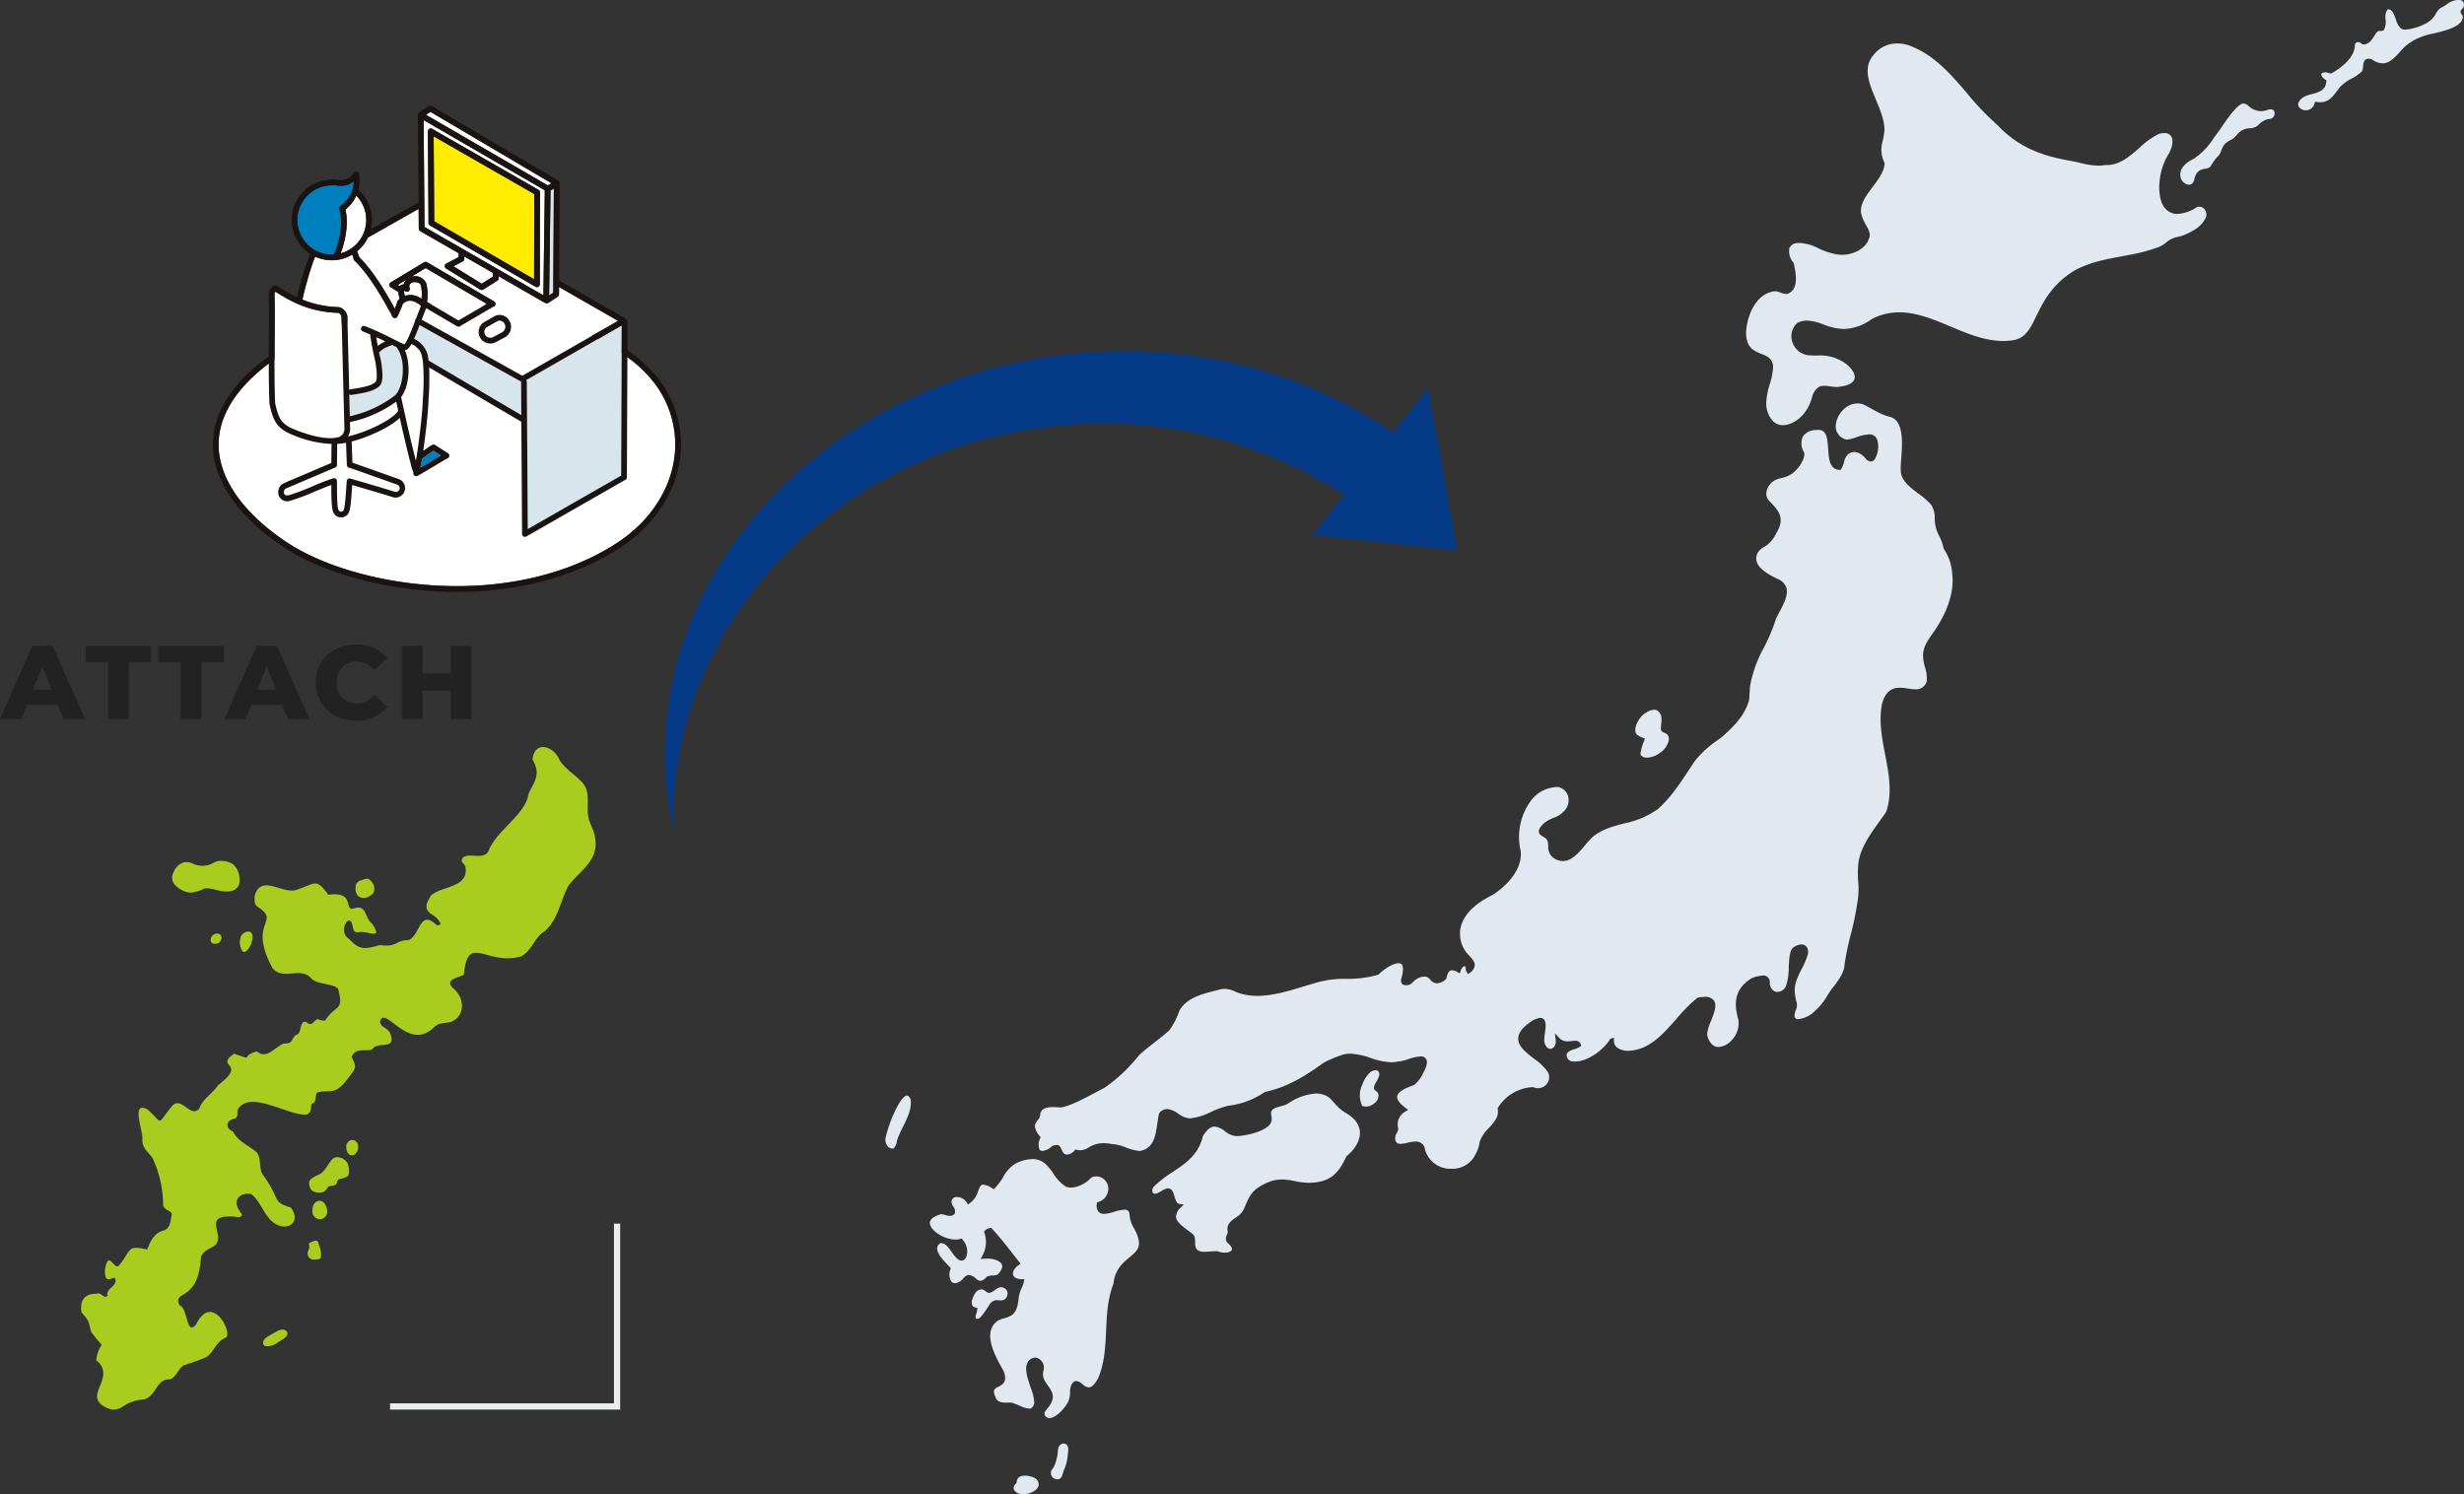 <svg xmlns="http://www.w3.org/2000/svg" xmlns:xlink="http://www.w3.org/1999/xlink" width="542.089" height="328.756" viewBox="0 0 542.089 328.756">
  <rect x="0" y="0" width="542.089" height="328.756" fill="#333333" stroke="none"/>
  <defs>
    <clipPath id="clip-path">
      <rect id="長方形_5785" data-name="長方形 5785" width="113.221" height="145.771" transform="translate(0 0)" fill="none"/>
    </clipPath>
    <clipPath id="clip-path-2">
      <rect id="長方形_5786" data-name="長方形 5786" width="103" height="107" fill="none"/>
    </clipPath>
  </defs>
  <g id="グループ_453" data-name="グループ 453" transform="translate(-511.559 -3819.767)">
    <g id="japan" transform="translate(683.651 3819.767)">
      <path id="パス_2905" data-name="パス 2905" d="M1510.986,24.254a1.726,1.726,0,0,1-1.651-.951c-.19-.535.124-1.17.884-1.789a6.519,6.519,0,0,1,2.1-.82c1.44-.389,3.072-.828,3.145-2.77l.01-.271-.231-.141c-.666-.408-.929-.927-.844-1.229.066-.233.37-.372.814-.372a2.737,2.737,0,0,1,.384.03c.207.058.344.1.44.133a1.145,1.145,0,0,0,.365.079.739.739,0,0,0,.332-.088l.035-.018c1.452-.829,4.843-3.074,4.994-6,.012-.506.249-.778.668-.778a1.31,1.31,0,0,1,.862.369l.116.107.158.014q.079.007.157.007c1.132,0,1.8-1.053,2.331-1.9a6.085,6.085,0,0,1,.656-.92,1.022,1.022,0,0,1,.635-.133,1.213,1.213,0,0,0,.728-.169l.079-.058.048-.084a4.183,4.183,0,0,0,.318-2.245,2.992,2.992,0,0,1,.417-2.174,1.2,1.2,0,0,1,.223-.022c.762,0,1.162.929,1.644,2.241a3.867,3.867,0,0,0,1.156,2,1.754,1.754,0,0,0,.933.211,11.706,11.706,0,0,0,4.971-1.637,4.786,4.786,0,0,0,1.673-1.814,4.99,4.99,0,0,1,1.02-1.282,9.881,9.881,0,0,0,1.38-.8,4.41,4.41,0,0,1,2.4-.984,2.78,2.78,0,0,1,.282.015l.041,0,.041,0c.039,0,.076,0,.113,0a.879.879,0,0,1,.9.639,1.32,1.32,0,0,1-.482,1.443l-.069.049-.047.071a.8.8,0,0,0,.158.935,1.159,1.159,0,0,1,.247.508c-.111,2.169-3.471,2.98-6.436,3.7a15.6,15.6,0,0,0-3.821,1.23,10.44,10.44,0,0,0-3.606,2.863c-1.2,1.28-2.332,2.488-3.779,2.488a4.3,4.3,0,0,1-2.345-.855l-.055-.037-.063-.02a2.088,2.088,0,0,0-.627-.109c-1.067,0-1.166,1.041-1.232,1.729-.043.442-.091.943-.315,1.131l-.026.023a10.128,10.128,0,0,1-2.149,1.473,9.947,9.947,0,0,0-2.5,1.789l-.024.027c-.2.257-.4.516-.59.77-1.106,1.469-1.979,2.63-3.815,2.63a5.171,5.171,0,0,1-.744-.058l-.39-.057-.119.376a1.944,1.944,0,0,1-1.9,1.512" transform="translate(-1175.773 0.005)" fill="#e2e8ef"/>
      <path id="パス_2906" data-name="パス 2906" d="M85.263,1117.331a1.464,1.464,0,0,1-1.173-.578,2.278,2.278,0,0,1-.376-1.9l.007-.033a29.4,29.4,0,0,1,1.8-5.212c1.3-2.9,2.333-3.939,2.873-3.939.329,0,.612.431.8.817.3,2.052-.654,3.98-1.577,5.846-.337.68-.685,1.383-.967,2.082a4.925,4.925,0,0,0-.475,1.327,3.062,3.062,0,0,1-.7,1.573,1.724,1.724,0,0,1-.208.013" transform="translate(-60.95 -864.62)" fill="#e2e8ef"/>
      <path id="パス_2908" data-name="パス 2908" d="M843.032,726.858a1.756,1.756,0,0,1-1.337-.438.843.843,0,0,1-.115-.741l.006-.034a9.806,9.806,0,0,1,.571-2c.069-.189.137-.378.2-.568l.145-.419-.412-.162c-1.157-.455-1.712-.721-1.691-1.8a4.118,4.118,0,0,1,.63-1.9,4.769,4.769,0,0,1,1.873-1.918,3.587,3.587,0,0,1,1.658-.557,1.623,1.623,0,0,1,.474.069,1.979,1.979,0,0,1,1.117,1.869,6.325,6.325,0,0,1-.054,1.232c-.033.3-.067.616-.072.936,0,.06,0,.115.005.169l.007.142.111.207.028.05.04.041c.043.045.087.087.134.128l.022.019.025.016c.048.032.107.068.17.1s.122.061.167.082a1.588,1.588,0,0,1,.859.581,1.89,1.89,0,0,1,0,1.649,4.523,4.523,0,0,1-1.807,2.216,4.931,4.931,0,0,1-2.5,1.014c-.092.007-.177.01-.263.01" transform="translate(-652.717 -560.157)" fill="#e2e8ef"/>
      <path id="パス_2909" data-name="パス 2909" d="M563.767,1088.093a2.324,2.324,0,0,1-.85-.146.87.87,0,0,1-.046-.1l.008-.01-.094-.245a5.4,5.4,0,0,1,.105-4.2l.055-.122a7.136,7.136,0,0,1,1.655-2.632,2.052,2.052,0,0,1,1.267-.537,1.219,1.219,0,0,1,.273.031.767.767,0,0,1,.452.4,1.087,1.087,0,0,1,.047.85,8.108,8.108,0,0,1-.646,1.353,2.772,2.772,0,0,0-.479,1.218v.053l.011.052c.007.031.024.109.051.2l.013.042s.048.088.067.119l.035.058.077.071.045.034c.05.033.1.064.153.1l.08.049a1.008,1.008,0,0,1,.445.742,1.969,1.969,0,0,1-.439,1.482,3.575,3.575,0,0,1-1.621,1.065,2.8,2.8,0,0,1-.663.077Z" transform="translate(-435.333 -844.625)" fill="#e2e8ef"/>
      <path id="パス_2910" data-name="パス 2910" d="M154.822,1226.815a1.225,1.225,0,0,1-1-.579c-.315-.665.178-.98.4-1.368l.035-.062c2.186-2.409,1.134-3.871.205-5.162-.712-.99-1.385-1.926-.925-3.412l.008-.024,0-.025a2.194,2.194,0,0,0-.249-1.594,2.3,2.3,0,0,0-1.47-1.088,2.008,2.008,0,0,0-1.82,1.079c-.743,1.335-.031,3.44.657,5.476a11.729,11.729,0,0,1,.825,3.354c-.25,1.165-.725,1.323-1.157,1.323a6.317,6.317,0,0,1-2.131-.667c-.368-.159-.735-.319-1.113-.454a3.022,3.022,0,0,0-.856-.218c-.3-.014-.61.022-.913.022-1.4,0-2.065-.329-2.359-1.172l-.014-.035c-.714-1.615-.211-1.87.623-2.29.894-.451,2.119-1.069,1.146-3.463l-.011-.028-.112-.2c-1.667-2.941-4.768-8.412-1.077-10.874a6.721,6.721,0,0,1,1.328-.5,6.886,6.886,0,0,0,1.585-.621c1.216-.819,1.408-2.209,1.593-3.554a6.452,6.452,0,0,1,.561-2.227l.017-.03.012-.032c.089-.233.161-.388.223-.522a4.029,4.029,0,0,0,.349-1.065l.117-.564-.635.008c-.969,0-1.653-.341-1.831-.911-.212-.68.27-1.547,1.228-2.208l.408-.282-.31-.387c-.406-.508-.85-1.074-1.316-1.668-1.523-1.942-3.249-4.142-4.69-5.659l-.157-.165-.227.024a2,2,0,0,0-1.187.6l-.168.193.074.245a6.2,6.2,0,0,1-.41,5.026l-.416.755.859-.071c.183-.015.37-.023.557-.023,1.594,0,2.937.535,3.266,1.3.3.706-.3,1.553-.852,2.139a1.744,1.744,0,0,1-1.133.283,3.179,3.179,0,0,0-1.307.252l-.077.038-.058.063a2.076,2.076,0,0,1-1.3.838,1.805,1.805,0,0,1-1.011-.547,2.542,2.542,0,0,0-1.587-.753c-.034,0-.07,0-.1,0l-.116.007-.1.061a1.09,1.09,0,0,1-.109.061,2.646,2.646,0,0,0-.589.442l-.028.024-.024.028a2.816,2.816,0,0,1-1.909,1.188,1.054,1.054,0,0,1-.871-.466,2.975,2.975,0,0,1-.143-2.577l.086-.259-.186-.2c-.126-.135-.268-.283-.421-.442-.954-.994-2.55-2.657-2.4-3.857a1.434,1.434,0,0,1,.707-1.009,1.4,1.4,0,0,1,.184-.012c.934,0,1.656,1.021,2.353,2.009.583.826,1.134,1.606,1.86,1.8a.879.879,0,0,0,.248.034c.442,0,.969-.3,1.137-1.122a3.672,3.672,0,0,0-.912-3.478l-.195-.258-.31.094a3.547,3.547,0,0,1-1.03.141c-2.384,0-5.385-1.839-5.633-3.452-.167-1.083,1.109-1.724,2.208-2.07l.035-.012a.7.7,0,0,1,.267-.045,3.5,3.5,0,0,1,.855.169,3.93,3.93,0,0,0,1.028.192,1.263,1.263,0,0,0,1.01-.446l.077-.091.023-.118a1.729,1.729,0,0,0-.348-1.365,2.457,2.457,0,0,1-.411-.972,1.118,1.118,0,0,1,1.218-1.163,2.6,2.6,0,0,1,2.141,1.218l.238.429.414-.263a4.984,4.984,0,0,0,1.844-2.689c.383-1.006.591-1.416,1.114-1.416a4.484,4.484,0,0,1,2.009.827l.3.188.259-.245a12.517,12.517,0,0,0,1.786-2.36,7.788,7.788,0,0,1,2.861-3.1,8.685,8.685,0,0,1,3.6-.928,4.105,4.105,0,0,1,2.935,1.12,10.86,10.86,0,0,1,1.677,2.042,9.764,9.764,0,0,0,2.3,2.58,2.3,2.3,0,0,0,1.481.521c.149,0,.32-.008.529-.021h.022l.022,0a6.756,6.756,0,0,0,3.794-1.963l.308-.263a2.958,2.958,0,0,1,1.069-.212,2.668,2.668,0,0,1,2.534,2.243,3.025,3.025,0,0,1-2.195,3.4l-.262.1-.029.28a2.2,2.2,0,0,0,.383,1.764,1.561,1.561,0,0,0,1.216.466,8.527,8.527,0,0,0,2.189-.451,8.913,8.913,0,0,1,2.239-.464,1.059,1.059,0,0,1,1.152.7,6.554,6.554,0,0,0,1.012,3.38c2.08,3.844.857,4.857-.994,6.391-1.431,1.186-3.21,2.66-3.544,5.841-1.288,3.277-1.45,6.833-1.607,10.271-.165,3.607-.335,7.337-1.83,10.655-.72,1.235-1.394,1.861-2,1.861a2.527,2.527,0,0,1-1.391-.726,2.307,2.307,0,0,0-1.327-.678c-.714,0-1.043.725-1.15.963a4.637,4.637,0,0,0-.237,1.505,5.268,5.268,0,0,1-.375,2c-.57,1.256-2.63,3.672-4.139,3.672" transform="translate(-96.021 -914.795)" fill="#e2e8ef"/>
      <path id="パス_2911" data-name="パス 2911" d="M172.032,1306.061a.413.413,0,0,1-.332-.133c-.155-.211-.064-.55.092-1.044a3.643,3.643,0,0,0,.193-.831l.028-.416-.411-.07a.908.908,0,0,1-.675-.41,1.837,1.837,0,0,1,.009-1.461c.4-1.178.894-1.827,1.567-2.045a1.459,1.459,0,0,1,.432-.067,1,1,0,0,1,.639.2c.426.353.682.566,1.022.566a1.053,1.053,0,0,0,.424-.1,3.427,3.427,0,0,0,.562-.311c.127-.088.23-.164.328-.236a3.287,3.287,0,0,1,.8-.482,1.139,1.139,0,0,1,.5-.113,1.552,1.552,0,0,1,1.335.81,1.534,1.534,0,0,1-.61,1.916,1.63,1.63,0,0,1-.789.174h0c-.162,0-.326-.013-.5-.025s-.344-.025-.528-.029h-.039l-.038.006a2.275,2.275,0,0,0-1.154.675l-.02.024-.2.312a22.046,22.046,0,0,1-1.833,2.593,1.4,1.4,0,0,1-.649.482.606.606,0,0,1-.159.021" transform="translate(-129.085 -1015.882)" fill="#e2e8ef"/>
      <path id="パス_2912" data-name="パス 2912" d="M368.889,1138.65c-.08,0-.16,0-.239-.009s-.165-.014-.246-.024-.167-.025-.25-.041-.17-.036-.254-.057-.167-.046-.25-.073c-.044-.014-.191-.067-.191-.067l-.028-.011a.464.464,0,0,0-.186-.044c-.08,0-.163,0-.248,0-.411,0-.85.033-1.275.065s-.854.064-1.253.064a2.264,2.264,0,0,1-1.654-.455,1.936,1.936,0,0,1-.418-1.428c-.013-1.562-.15-1.764-1.095-2.455l-.212-.156c-1.384-1-2.809-2.022-2.906-3.159a2.79,2.79,0,0,1,1.045-2.076l.64-.651-.9-.131c-.623-.09-.848-.714-1.12-1.655-.241-.833-.514-1.777-1.469-1.777l-.091,0-.027,0a4.005,4.005,0,0,0-1.236.548,6.725,6.725,0,0,1-1.234.6,1.223,1.223,0,0,1-.245.027.5.5,0,0,1-.488-.26,1.285,1.285,0,0,1,.139-1.2,24.381,24.381,0,0,1,4.275-3.341c2.8-1.867,5.695-3.8,6.622-7.89.879-1.407,1.723-2.091,2.579-2.091a4.53,4.53,0,0,1,2.285,1.037,4.635,4.635,0,0,0,2.418,1.069c1.725,0,5.717-.8,7.247-2.332l.026-.025.021-.029a2.031,2.031,0,0,0,.547-1.662l-.006-.195-.012-.048c-.388-1.555.362-1.831,1.957-2.262a8.81,8.81,0,0,0,1.475-.492l.03-.014.027-.018a12.538,12.538,0,0,1,6.262-2.3,4.862,4.862,0,0,1,2.943.918c.4.366.771.78,1.133,1.18a10.3,10.3,0,0,0,2.224,2.02c2.044,1.087,3.2,2.518,3.376,4.151.19,1.8-.863,3.81-2.888,5.51l-.077.065-.043.091c-1.109,2.335-2.447,4.674-5.508,5.388a11.288,11.288,0,0,1-2.65.323,16.292,16.292,0,0,1-3.187-.384,14.457,14.457,0,0,0-2.783-.348,8.145,8.145,0,0,0-3.73.931c-2.833,1.361-3.379,2.622-4.369,4.91-.083.191-.169.39-.26.6a4.43,4.43,0,0,1-1.837,1.962c-.982.692-2.094,1.476-1.729,3.045a1.644,1.644,0,0,1-.179.711,1.63,1.63,0,0,0-.034,1.6.667.667,0,0,0,.171.184c.048.04.089.075.129.112.083.074.165.152.244.233s.136.144.2.22.1.131.152.2a1.9,1.9,0,0,1,.11.182,1.338,1.338,0,0,1,.073.161.931.931,0,0,1,.04.137.663.663,0,0,1,.014.113.513.513,0,0,1-.005.1l-.021.083-.036.078-.056.079-.077.079a.926.926,0,0,1-.1.077,1.353,1.353,0,0,1-.127.075c-.047.024-.1.046-.149.067s-.11.039-.167.056-.127.034-.191.047-.137.026-.206.035-.146.016-.219.02-.144.006-.217.006Z" transform="translate(-271.546 -863.029)" fill="#e2e8ef"/>
      <path id="パス_2913" data-name="パス 2913" d="M217.723,1489.789a3.178,3.178,0,0,0-.825-.305,3.909,3.909,0,0,0-2.275-.085,1.33,1.33,0,0,0-.887,1.267c-.009.224-.4.563-.512.753-.468.767.1,1.406.816,1.707a2.925,2.925,0,0,0,1.065.21,4.485,4.485,0,0,0,2.228-.554,2.315,2.315,0,0,0,1.222-1.337,1.576,1.576,0,0,0-.614-1.49,1.3,1.3,0,0,0-.218-.166" transform="translate(-162.141 -1164.58)" fill="#e2e8ef"/>
      <path id="パス_2914" data-name="パス 2914" d="M252.164,1464.731a1.4,1.4,0,0,1-.946-2.471,9.338,9.338,0,0,0,1.016-3.551,5.352,5.352,0,0,1,.142-.989,1.652,1.652,0,0,1,.561-.705,1.026,1.026,0,0,1,1.5.47,3.23,3.23,0,0,1,.036,1.453,14.067,14.067,0,0,1-.451,2.6c-.163.608-.512,1.156-.649,1.772-.141.633-.415,1.442-1.209,1.416" transform="translate(-191.605 -1139.235)" fill="#e2e8ef"/>
      <path id="パス_2915" data-name="パス 2915" d="M548.128,1065.809h0Zm0,0-.065.008.065-.008" transform="translate(-424.114 -833.447)" fill="#e2e8ef"/>
      <path id="パス_2916" data-name="パス 2916" d="M960.338,127.87a3.153,3.153,0,0,1-2.331-.96,5.872,5.872,0,0,1-1.4-4.158,17.816,17.816,0,0,1,.806-4.018,14.558,14.558,0,0,0,.65-3.089c.311-2.317-1.221-2.933-2.574-3.478-1.681-.676-3.419-1.376-3.314-5.007.339-4,2.5-8.458,6.43-8.754a3.251,3.251,0,0,1,1.044.266,3.911,3.911,0,0,0,1.368.319,2.237,2.237,0,0,0,.231-.012l.065-.007.061-.025c2.513-1.027,1.711-4.708,1.326-6.477l-.067-.307-.055-.078a3.7,3.7,0,0,1-.862-3.222,2.006,2.006,0,0,1,1.685-1.058c.163-.015.358-.025.55-.025a10.083,10.083,0,0,1,4.085,1.155,16.472,16.472,0,0,0,3.878,1.317,6.572,6.572,0,0,0,1.357.137c2.315,0,5.159-1.221,5.9-3.486.515-1.011.015-1.917-.564-2.964a10.062,10.062,0,0,1-1.137-2.7c-.293-2.015,1.164-3.948,2.572-5.818,1.241-1.648,2.524-3.352,2.595-5.139l0-.107-.043-.1a6.429,6.429,0,0,1-.366-4.751,19.327,19.327,0,0,0,.388-2.34l0-.023v-.023c-.012-2.22-.974-4.519-1.905-6.741-1.5-3.594-2.926-6.988-.455-9.839a6.522,6.522,0,0,1,5.248-2.471,7.736,7.736,0,0,1,3.406.795c4.954,2.07,8.47,6.179,11.87,10.153a58.844,58.844,0,0,0,6.591,6.909c4.859,5.157,10.1,6.936,16.464,8.02.6.11,1.21.252,1.8.39a17.655,17.655,0,0,0,4.016.616,8.335,8.335,0,0,0,1.525-.135q.151.007.3.007c2.917,0,5.131-1.941,7.273-3.819a16.993,16.993,0,0,1,4.207-3.023,4.746,4.746,0,0,1,1.239-.19,1.6,1.6,0,0,1,1.537.774c.5.916.2,2.588-.7,3.976-2.3,3.8-2.437,8.823-1.133,11.131a3.519,3.519,0,0,0,3.2,1.9h0a8.5,8.5,0,0,0,4.3-1.526,1.73,1.73,0,0,1,.44-.059,1.555,1.555,0,0,1,1.309.727,1.819,1.819,0,0,1,.145,1.722,6.486,6.486,0,0,1-2.865,2.853,19.514,19.514,0,0,1-1.961.956,6.73,6.73,0,0,1-1.206.354c-.294.067-.6.136-.909.235a6.182,6.182,0,0,0-1.852,1.088,5.7,5.7,0,0,1-1.495.917,40.75,40.75,0,0,1-4.01,1.222c-1.369.327-2.8.591-4.18.845-3.551.655-7.224,1.332-10.469,3.165-4.944,3.064-6.814,6.892-8.316,9.968-1.464,3-2.522,5.164-5.715,5.4a14.477,14.477,0,0,1-1.612.09h0c-3.974,0-7.827-1.619-11.553-3.185-3.652-1.534-7.428-3.12-11.25-3.12a12.975,12.975,0,0,0-6.06,1.476l-.025.013-.023.016a10.813,10.813,0,0,1-6.091,2.16,13.2,13.2,0,0,1-4.524-1,10.927,10.927,0,0,0-3.58-.842,4.767,4.767,0,0,0-2.072.464l-.068.032-.054.051a3.949,3.949,0,0,0-1.059,4.163,4.231,4.231,0,0,0,3.494,2.906c.69.065,1.372.071,2.032.077a9.159,9.159,0,0,1,4.436.762l.02.011.021.009c2.231.938,3.9,2.807,3.71,4.168-.131.961-1.245,1.623-3.137,1.863l-.038,0-.037.011a2.53,2.53,0,0,1-.735.094,9.42,9.42,0,0,1-1.3-.129,9.841,9.841,0,0,0-1.389-.135,2.887,2.887,0,0,0-1.249.246,4.1,4.1,0,0,0-1.419,1.978c-1,4.149-3.8,6.037-5.887,6.391a4.3,4.3,0,0,1-.537.034" transform="translate(-740.118 -34.323)" fill="#e2e8ef"/>
      <path id="パス_2917" data-name="パス 2917" d="M326.233,575.549a5.763,5.763,0,0,1-5.988-4.715l-.012-.075-.035-.067a2.045,2.045,0,0,0-1.964-1.126,8.2,8.2,0,0,0-1.76.272,7.3,7.3,0,0,1-1.508.243c-.565,0-.981-.174-1.176-1.017a2.266,2.266,0,0,1,.344-1.351,3.045,3.045,0,0,0,.332-.833l.021-.106-.028-.1a3.233,3.233,0,0,1,1.6-3.72l.584-.355-.547-.411c-1.331-1-1.978-1.893-1.872-2.586.167-1.093,2.161-1.918,3.645-2.443l.062-.022.054-.038a7,7,0,0,0,1.962-2.612c.108-.2.215-.406.325-.6l.018-.036c.531-1.175.624-1.961.293-2.474a1.334,1.334,0,0,0-1.21-.541,10.455,10.455,0,0,0-2.684.6,9.711,9.711,0,0,1-2.275.534l-.094,0-.055.012a6.145,6.145,0,0,1-1.346.142,15.863,15.863,0,0,1-4.574-.957,15.533,15.533,0,0,0-4.452-.936,6.053,6.053,0,0,0-1.014.083l-.148.019-.024.005a19.608,19.608,0,0,0-3,1.1,12.768,12.768,0,0,0-1.682.819l0-.005c-4.088,2.907-7.63,5.224-12.838,6.4l-.087.02-.073.05a17.813,17.813,0,0,1-7.846,2.957,18.452,18.452,0,0,0-3.993,1.415A13.289,13.289,0,0,1,269,564.423l-.042.006a1.989,1.989,0,0,1-.4.04,5.132,5.132,0,0,1-2.506-1.044,4.891,4.891,0,0,0-2.439-1.013,2.189,2.189,0,0,0-1.687.868l-.074.087-.025.111c-.15.661-.255,1.384-.357,2.083-.413,2.831-.8,5.506-3.857,6.09a11.7,11.7,0,0,1-3.157-.813,9.009,9.009,0,0,0-2.868-.708l-.127,0a9.266,9.266,0,0,0-1.827-.2,6.153,6.153,0,0,0-3.281.943,3.594,3.594,0,0,1-1.828.614,3.416,3.416,0,0,1-.813-.106l-.279-.068-.184.221a2.376,2.376,0,0,1-1.655.9,1.024,1.024,0,0,1-.91-.536c-.149-.276-.263-.516-.354-.709-.233-.491-.418-.879-.972-.879a3.44,3.44,0,0,0-.783.145l-.2.05-.085.075a3.572,3.572,0,0,1-2.086,1.056.741.741,0,0,1-.659-.311,2.935,2.935,0,0,1,.14-2.44l.1-.253-.173-.207c-.262-.313-1.536-1.926-.9-2.92l.019-.029.014-.032a2.779,2.779,0,0,1,.371-.55,2.085,2.085,0,0,0,.6-1.5c.332-1.009,1.109-1.4,2.734-1.4.333,0,.674.015,1,.03.31.014.612.027.9.028h.046l.045-.009c2.031-.4,4.932-1.944,7.492-3.3.67-.356,1.3-.693,1.868-.98l.034-.019a35.148,35.148,0,0,0,7.564-7.126c1.081-1.015,2.28-1.949,3.441-2.853,1.1-.855,2.232-1.738,3.28-2.7l.036-.033.028-.04a16.779,16.779,0,0,0,2.024-3.907l.195-.471c1.634-2.681,4.829-3.489,7.92-4.27.377-.1.75-.19,1.114-.286a4.335,4.335,0,0,1,.838-.083,5.792,5.792,0,0,1,2.3.591,9.322,9.322,0,0,0,1.684.569,13.166,13.166,0,0,0,3.216.375c3.4,0,6.9-1.067,10.284-2.1.759-.231,1.507-.459,2.237-.669a22.278,22.278,0,0,1,7.07-.97,23.655,23.655,0,0,0,6.952-.9l.1-.033.075-.074c1.444-1.408,3.268-2.429,4.338-2.429a.846.846,0,0,1,.729.3c.207.274.469,1.032-.1,3.02a1.352,1.352,0,0,0,.1,1.14.889.889,0,0,0,.711.363,3.052,3.052,0,0,0,.313.018,1.78,1.78,0,0,0,1.315-.585l.1-.089.013-.013a3.7,3.7,0,0,1,2.427-1.229,1.7,1.7,0,0,1,.9.251,2.248,2.248,0,0,1,.482.442,1.906,1.906,0,0,0,1.358.8h.078a2.882,2.882,0,0,0,1.988-.926l.126-.108.029-.163c.3-1.668.975-1.668,1.2-1.668a2.61,2.61,0,0,1,1.216.41l.493.28.175-.54c.183-.565.614-1.067.826-1.067.067,0,.168.094.263.245a.942.942,0,0,1,.051.327,1.4,1.4,0,0,0,.237.814l.281.369.368-.283a2.333,2.333,0,0,0,1.08-1.554c.076-.777-.483-1.412-1.131-2.148a6.678,6.678,0,0,1-2.1-4.751v-.7c.313-3.093,2.711-5.773,7.142-7.976l.021-.01.02-.013c3.329-2.108,6.916-6.033,6.071-10.155l-.022,0a13.442,13.442,0,0,1,2.342-10.537,7.474,7.474,0,0,1,5.95-3.042h.009a2.9,2.9,0,0,1,2.187,1.836,3.44,3.44,0,0,1-.643,3.27,5.522,5.522,0,0,1-2.473,1.665,8.894,8.894,0,0,0-2.122,1.182l-.017.014-.016.016c-.854.853-1.176,1.407-1.111,1.913s.5.773.919,1.019a2.375,2.375,0,0,1,.975.846,6.953,6.953,0,0,1,.175,1.252,2.912,2.912,0,0,0,1.192,2.612,3.564,3.564,0,0,0,2.012.671c1.982,0,3.562-1.883,4.955-3.544a18.045,18.045,0,0,1,1.522-1.68c2.082-1.763,4.468-2.389,6.995-3.051a19.468,19.468,0,0,0,7.42-3.148c2.8-2.458,4.956-5.742,7.039-8.918.371-.565.736-1.123,1.1-1.665a23.212,23.212,0,0,1,5.1-4.641c.353-.261.672-.5.94-.7l.026-.022c2.517-2.263,4.859-4.573,5.867-7.941a6.168,6.168,0,0,0,.078-.972c.041-.706.1-1.674.16-2.231a27.338,27.338,0,0,1,3.021-8.412,40.886,40.886,0,0,0,2.7-6.448c.222-.449.462-.9.694-1.346,1.055-2,2.052-3.893,1.546-5.465a3.125,3.125,0,0,0-1.7-1.8c-5.309-2.423-5.253-4.384-4.612-5.822a3.864,3.864,0,0,1,1.5-1.344c.223-.142.452-.288.67-.447l.028-.022a7.718,7.718,0,0,0,1.956-2.585l.027-.048c1.975-3.281.344-4.965-1.545-6.915l-.26-.269a2.381,2.381,0,0,1-.391-1.95,3.7,3.7,0,0,1,1.768-2.363,5.655,5.655,0,0,1,1.485-.526,7.614,7.614,0,0,0,1.542-.514c1.851-.74,3.923-3.826,3.434-5.147l-.007-.02-.009-.019a3.707,3.707,0,0,1-.238-3.438,3.512,3.512,0,0,1,2.992-1.42,3.681,3.681,0,0,1,.446-.03c1.718,0,1.952,1.59,2.131,4.209.145,2.119.31,4.52,2.489,4.577l.264.007.14-.223a5.82,5.82,0,0,0,.592-1.489,3.343,3.343,0,0,1,.827-1.662,2.369,2.369,0,0,1,.739-.44,2,2,0,0,1,.676-.116h.042a2.409,2.409,0,0,1,.732.135,3.291,3.291,0,0,1,.722.357,4.249,4.249,0,0,1,.665.538c.1.1.2.208.295.32.047.056.092.112.137.17s.062.085.086.113a.936.936,0,0,0,.281.22l.035.02a1.759,1.759,0,0,0,.182.092l.034.015a1.055,1.055,0,0,0,.446.105.856.856,0,0,0,.172-.017,1.094,1.094,0,0,0,.292-.107.728.728,0,0,0,.2-.129,1.018,1.018,0,0,0,.169-.207c.02-.032.065-.108.065-.108a4.951,4.951,0,0,0,.445-.984,5.616,5.616,0,0,0,.241-1.067,5.392,5.392,0,0,0,.028-1.085,4.435,4.435,0,0,0-.2-1.039,1.721,1.721,0,0,0-1.826-1.215,9.945,9.945,0,0,0-2.807.636,8.193,8.193,0,0,1-2.045.5l-.073,0a2.972,2.972,0,0,1-2.337-3.477c.3-2.16,2.276-4.473,4.754-4.473a4.109,4.109,0,0,1,1.232.193,1.552,1.552,0,0,1,.231.109c.046.025.091.049.136.071q.211.1.418.213c.279.146.555.3.831.45l.316.176c.7.393,1.434.8,2.195,1.136a10.608,10.608,0,0,0,1.369.5,3.062,3.062,0,0,1,1.921,1.07,5.388,5.388,0,0,1,.86,2.055,11.224,11.224,0,0,1,.244,1.891c.031.6.031,1.244,0,2.014-.027.668-.075,1.342-.121,1.976l-.02.269c-.037.5-.075,1.01-.1,1.519a9.495,9.495,0,0,0,.019,1.469c.22,1.994,2.1,3.408,3.915,4.777a15.931,15.931,0,0,1,2.737,2.389,5.139,5.139,0,0,1,.8,2.852,8.141,8.141,0,0,0,1.018,4.1,10.828,10.828,0,0,1,.934,2.652l.02.116.073.092a10.6,10.6,0,0,1,1.785,5.24c.666,5.049-1.96,10-4.281,13.265-1.212,1.7-2.139,3.137-2.126,4.879a9.658,9.658,0,0,0,.414,2.475,8.81,8.81,0,0,1,.419,3.107,2.39,2.39,0,0,1-2.491,1.847h0a11.2,11.2,0,0,1-1.639-.171,12.279,12.279,0,0,0-1.817-.184c-1.981,0-3.216,1.1-3.885,3.473l-.008.033c-.764,3.717-.032,7.523.675,11.2.8,4.174,1.631,8.49.229,12.611-.453.665-.944,1.348-1.418,2.009-2.171,3.023-4.415,6.15-4.722,9.544a21.594,21.594,0,0,0-.021,3.793,16.6,16.6,0,0,1-.159,4.477l-.007.041a64.651,64.651,0,0,1-1.453,7.065,61.532,61.532,0,0,0-1.4,6.764l0,.028v.028c0,1.414-1.436,3.605-2.779,5.185l-.024.031c-.336.473-.649.968-.951,1.446a12.176,12.176,0,0,1-2.455,3.1l-.038.031-.03.037a6.04,6.04,0,0,1-3.862,2.022.82.82,0,0,1-.728-.273c-.22-.333-.119-1.058.278-1.988a2.4,2.4,0,0,0-.021-1.7,9.836,9.836,0,0,1-.275-1.529c-.3-2.028.557-3.736,1.471-5.544a17.672,17.672,0,0,0,1.353-3.184l.007-.025,0-.025a2.018,2.018,0,0,0-.32-1.686,1.4,1.4,0,0,0-1.1-.474,3.2,3.2,0,0,0-1.949.822l-.044.036-.034.046c-.585.8-.671,2.375-.769,4.2a12.513,12.513,0,0,1-.622,4.119,2.182,2.182,0,0,1-1.825,1.226,1.57,1.57,0,0,1-1.127-.479,2.371,2.371,0,0,1-.586-1.732v-.043a1.391,1.391,0,0,0-1.548-1.357,7.923,7.923,0,0,0-2.322.54l-.048.016-.044.027c-3.315,2.029-4.225,4.837-2.949,9.1A5.369,5.369,0,0,1,388,547.069a4.323,4.323,0,0,1-3.056,1.7c-1.24,0-2.139-.98-2.535-2.761a9.753,9.753,0,0,1,.867-2.977c.7-1.765,1.353-3.433.64-4.481a2.27,2.27,0,0,0-2.01-.81,8.5,8.5,0,0,0-1.488.154l-.112.02-.09.07a35.883,35.883,0,0,0-4.56,4.61c-3.023,3.44-6.148,7-10.769,7h-.161c-1.059-.053-2.863-.584-2.811-2.23l.02-.636-.651.19-.157.052-.1.143c-1.484,2.334-4.849,4.852-7.7,4.852a4.5,4.5,0,0,1-.8-.07,1.344,1.344,0,0,1-.987-1.064.985.985,0,0,1,.44-1.049,3.636,3.636,0,0,1,1.126-.5,4.769,4.769,0,0,0,1.334-.583l.3-.2-.121-.339a1.189,1.189,0,0,0-1.262-.761,7.158,7.158,0,0,0-.737.054,8.3,8.3,0,0,1-.89.062,2.316,2.316,0,0,1-1.844-.748l-.953-1.028.154,1.393a1.994,1.994,0,0,1-.294,1.56,1.272,1.272,0,0,1-.894.481,1.065,1.065,0,0,1-.757-.379,2.413,2.413,0,0,1-.557-1.779c.036-.432.091-.873.145-1.3.171-1.362.307-2.437-.2-3.007a1.044,1.044,0,0,0-.815-.347,4.526,4.526,0,0,0-2.205.94c-1.76,1.227-2.624,2.394-2.653,3.577-.043,1.737,1.653,3.049,3.449,4.438a12.278,12.278,0,0,1,3.052,2.928,2.323,2.323,0,0,1-.01,2.356,2.461,2.461,0,0,1-2.106,1.228,2.507,2.507,0,0,1-.932-.184l-.068-.027-.073,0q-.167-.011-.337-.011a9.571,9.571,0,0,0-7.424,4.512l-.082.143.027.163c.292,1.73-.795,2.91-1.946,4.16a7.649,7.649,0,0,0-2.025,3.045,7.611,7.611,0,0,1-.867,2.648l-.017.027-.014.029a5.559,5.559,0,0,1-5.251,3.22" transform="translate(-178.938 -318.396)" fill="#e2e8ef"/>
      <path id="パス_2918" data-name="パス 2918" d="M1392.191,122.344a2.122,2.122,0,0,1-1.795-1.793c-.358-2.154,1.944-3.473,2.951-3.942l.026-.012.025-.015a15.254,15.254,0,0,0,4.332-4.539c.42-.585.855-1.191,1.344-1.817l.022-.031c2.561-3.906,4.213-5.725,5.2-5.725a2.092,2.092,0,0,1,1.157.6,4.026,4.026,0,0,0,2.6,1.081h0a4.709,4.709,0,0,0,1.442-.249,2.139,2.139,0,0,1,.774-.176.814.814,0,0,1,.829.888,1.172,1.172,0,0,1-1.126,1.248,3.874,3.874,0,0,0-2.245,1.134,2.836,2.836,0,0,1-1.8.916h0q-.07,0-.143-.006l-.07,0a3.842,3.842,0,0,0-3.027,1.589,3.206,3.206,0,0,1-1.236.989,5.308,5.308,0,0,0-1.432,1.05l-.025.027-.021.031a6.3,6.3,0,0,0-.622,1.275,2.922,2.922,0,0,1-.949,1.437,15.269,15.269,0,0,0-1.3,1.854c-.279.458-.7.565-1.359.7a2.289,2.289,0,0,0-2.072,1.553,3.15,3.15,0,0,0-.2.633c-.159.663-.3,1.078-.969,1.253a1.286,1.286,0,0,1-.326.043" transform="translate(-1082.778 -81.692)" fill="#e2e8ef"/>
    </g>
    <g id="グループ_452" data-name="グループ 452" transform="translate(529.39 3984.146)">
      <g id="グループ_451" data-name="グループ 451" transform="translate(0 -0.001)" clip-path="url(#clip-path)">
        <path id="パス_2919" data-name="パス 2919" d="M358.12,1137.143l-1.659.933c-.594.334-1.248.749-1.375,1.418a.792.792,0,0,0,.178.707.9.9,0,0,0,.482.218,3.833,3.833,0,0,0,2.574-.836l1.116-.7c.516-.322,1.4-1.06.828-1.731-.555-.654-1.528-.359-2.143-.014" transform="translate(-315.031 -1008.588)" fill="#aacc1e"/>
        <path id="パス_2920" data-name="パス 2920" d="M442.826,963.445a.664.664,0,0,0-.258.151c-.218.236-.027.61-.026.931a2.62,2.62,0,0,1-.278.854,1.435,1.435,0,0,0,.309,1.519,1.56,1.56,0,0,0,1.047.362,4.64,4.64,0,0,0,1.117-.176.455.455,0,0,0,.268-.134.427.427,0,0,0,.067-.2,6.071,6.071,0,0,0-.439-2.812c-.11-.315-.166-.769-.512-.855s-.987.244-1.294.363" transform="translate(-392.313 -854.474)" fill="#aacc1e"/>
        <path id="パス_2921" data-name="パス 2921" d="M451.6,886.068a2.725,2.725,0,0,0-.367,1.242,2.473,2.473,0,0,0,.054.813,1.72,1.72,0,0,0,1.272,1.227,1.632,1.632,0,0,0,1.638-.635,1.93,1.93,0,0,0,.291-1.353,3.55,3.55,0,0,0-.495-1.317,1.35,1.35,0,0,0-2.393.024" transform="translate(-400.343 -785.503)" fill="#aacc1e"/>
        <path id="パス_2922" data-name="パス 2922" d="M517.859,766.974a1.926,1.926,0,0,0-.365.535,1.677,1.677,0,0,0-.067.744,2.481,2.481,0,0,0,.328,1.157,1.135,1.135,0,0,0,1.013.556,1.314,1.314,0,0,0,.9-.634,2.066,2.066,0,0,0,.312-1.688,1.241,1.241,0,0,0-2.125-.67" transform="translate(-459.072 -680.125)" fill="#aacc1e"/>
        <path id="パス_2923" data-name="パス 2923" d="M449.834,800.854a2.006,2.006,0,0,1,.542-.456,1.667,1.667,0,0,1,1.034-.1,2.6,2.6,0,0,1,1.928,1.334,4.187,4.187,0,0,1,.291,1.772,1.419,1.419,0,0,1-.183.891,1.274,1.274,0,0,1-.54.366,6.418,6.418,0,0,1-1.2.38.97.97,0,0,0-.384.135c-.283.208-.235.651-.43.944-.385.58-1.4.246-1.89.741a2.974,2.974,0,0,0-.312.473,1.729,1.729,0,0,1-1.106.7,2.913,2.913,0,0,1-1.329-.081,1.807,1.807,0,0,1-.906-.493,2.258,2.258,0,0,1-.42-1.033,1.631,1.631,0,0,1-.051-.717,1.155,1.155,0,0,1,.251-.467c.625-.751,1.7-.935,2.479-1.528.961-.733,1.418-1.974,2.227-2.859" transform="translate(-394.692 -710.023)" fill="#aacc1e"/>
        <path id="パス_2924" data-name="パス 2924" d="M536.934,257.287a1.858,1.858,0,0,0-1.006.629,1.834,1.834,0,0,0-.229.971,2.558,2.558,0,0,0,.381,1.676,1.737,1.737,0,0,0,1.451.609,2.892,2.892,0,0,0,1.506-.578,2.126,2.126,0,0,0,.508-.478,1.834,1.834,0,0,0,.131-1.715,2.712,2.712,0,0,0-1.07-1.375c-.5-.233-1.2.1-1.672.262" transform="translate(-475.291 -227.972)" fill="#aacc1e"/>
        <path id="パス_2925" data-name="パス 2925" d="M310.122,361.044a3.614,3.614,0,0,0,.32,2.932.529.529,0,0,0,.855.147,3.828,3.828,0,0,0,1.206-1.865c.254-.705.553-2.121-.422-2.459a1.77,1.77,0,0,0-1.959,1.246" transform="translate(-275.015 -319.181)" fill="#aacc1e"/>
        <path id="パス_2926" data-name="パス 2926" d="M252.888,365.2a.919.919,0,0,0,.145.778,1.027,1.027,0,0,0,.757.266,1.526,1.526,0,0,0,.7-.11,1.293,1.293,0,0,0,.378-.286c.476-.5.6-1.552-.222-1.778a1.383,1.383,0,0,0-1.757,1.129" transform="translate(-224.35 -322.972)" fill="#aacc1e"/>
        <path id="パス_2927" data-name="パス 2927" d="M183.091,228.739a4.451,4.451,0,0,1-1.214.269,3.135,3.135,0,0,1-.927-.131,5.336,5.336,0,0,1-2.382-1.405,2.281,2.281,0,0,1-.592-2.731,4.061,4.061,0,0,1,1.383-1.915,2.717,2.717,0,0,1,2.271-.461,8.606,8.606,0,0,1,.927.375,4.952,4.952,0,0,0,3.939-.1,7.551,7.551,0,0,1,1.18-.537,3.66,3.66,0,0,1,1.425-.034,4.407,4.407,0,0,1,2,.655,4.255,4.255,0,0,1,1.482,3.337,3.08,3.08,0,0,1-.121,1.214,2.47,2.47,0,0,1-1.971,1.45,7.279,7.279,0,0,1-2.545-.184,12.683,12.683,0,0,0-2.655-.5c-.738.033-1.464.7-2.207.7" transform="translate(-157.717 -196.982)" fill="#aacc1e"/>
        <path id="パス_2928" data-name="パス 2928" d="M98.383,10.579c.607-2.2,3.192-4.139.948-7.8.338-4.2,4.485-3.127,5.811-.185,1.269,2.308,3.651,3.431,5.219,5.307,1.639,1.83.961,4.478,1.153,6.852.166,1.964,1.433,3.446,1.622,5.526.723,4.634-3.347,6.941-5.812,10.073-1.876,3.263-2.242,7.5-5.322,10.173-2.172,1.25-2.809,4.193-5.07,5.476-7.563,2.344-11.941-5.288-12.687,4.052-1.22.783-4.265.938-2.5,2.914,2.811,2.19,2.786,6.252-.357,7.487-1.181.347-2.51.075-3.62,1.086-5.752,5.854-10.976-5.053-11.991-1.127.157,1.317,1.521,1.259,2.2,2.45,1.54,4.128-2.6,1.57-4.061,3.746-1.581.286-3.636-.447-4.389,1.6,1.279,2.423.846,2.436-.761,4.642-2.973,3.934-3.731,2.446-6.735,3.114-.807.7.118,2.047-1.3,2.55-.283.752.134,2-1.214,2.357-4.256.082-11.718-5.1-14.721-1.591-.761.737,0,1.635-.773,2.4-2.078.326-2.483,2.084-.605,2.891,1.1,2.144,3.169,2.925,5.088,4.468,1.286,1.1.479,3.7,1.54,5.124,4.085,5.713,1.815,5.783,6.123,7.164,2.361,3.168-.737,5.5-3.814,3.31-2.135-1.663-2.634-4.231-4.711-6.128-1.064-.779-5.517.282-2.232,4.3-.083.722-.814.672-1.632.509-7.461-.515-1.946,3.907-4.246,6.257-1.121.844-2.508,1.031-3.16,2.635-.543,10.224-6.411,7.07-4.685,10.629,1.86.6,1.417,6.793,3.59,4.235,3.554-7.215,8.081,1.754,6.633,2.824-2.279.931-2.561,3.065-4.326,4.325a48.035,48.035,0,0,1-4.9,1.766c-1.28.593-1.615,2.554-3.088,3.128-3.072-.181-2.982,3.594-5.688,4.405-4.736.382-4.451,2.469-7.23,2.231-7.632-2.464,1.654-6.738-3.357-10.873.856-5.273,2.621-1.28-1.1-6.2-.647-2.487-.283-2.113-2.147-4.36-.379-2.655.762-4.1,3.413-4.042.836-.49,1.754,1.383,2.33.379-.355-1.659,2.25-1.921,1.694-3.775-.577-.565-2.313,1.787-2.264-1.852.848-4.793,1.985.348,3.14-1.014,2.813-3.443,1.64-4.489,6.162-3.473,2.405-6.453,4.706-2.021,5.278-7.176.674-1.493-1.5-1.188-1.784-2.624a24.132,24.132,0,0,0-2.3-10.266c-.967-1.468-2.453-2.246-2.243-4.432-.013-1.939-2.487-8.194,1.062-6.355,3.7,3.191,1.9,3.679,5.357-.6,2.07-2.64,4.3,2.913,6.158.326.609-1.958,3-3.324,4.089-5.057,6.633-4.976-.937-3.871,3.5-6.89,4.773,1.6,1.006.665,5.011-.521,2.044,1.755,3.633-.6,5.775-1.688,2.284-.1,1.505-.581,2.725-1.87,1.41-.388.792-1.881,1.66-2.828.871-.522,1.042.755,2.033.245,1.605-1.609.878-.589,2.816-.636,2.412-3.663,4.16-1.949,2.9-6.86-.628-1.3-4.555-1-5.894-2.355-2.371-2.855-6.081.531-8.551-2.288C36.452,38.161,44.315,38.6,38.71,35.046c-.605-.605-.478-1.017-.55-2.08,1.225-5.286,6.21-.5,9.195-1.544,4.314-1.405,4.323-2.684,7.044,1.086,5.925-.831,3.4,3.306,5.425,3.063,3.149-1.163,2.422,1.952,4.206,3.28,2.547,3.826-.9,1.447-3.024,1.9-1.466.165-1-1.43-1.645-2.4-1.026-.982-2.557,2.531-.464,3.8,2.387,2.612,3.571,2.314,6.856,1.411,3.974.547,3.234-1.065,6.455-1.121,2.6-1.556,2.32-6.736,6-3.3a.793.793,0,0,0,.9-.211c-.932-2.732-4.926-1.918-2.126-6.263,2.318-2.175,8.468-1.648,7.561-6.4-.275-.705-1.248-1.027-.524-1.94,1.385-1.174,4.345.555,5.59-1.355,1.552-4.476,8.011-7.959,8.773-12.391" transform="translate(0 0.001)" fill="#aacc1e"/>
      </g>
    </g>
    <path id="パス_2929" data-name="パス 2929" d="M0,0V1.368H39.545V50.625h1.371V0Z" transform="translate(648 4089) rotate(90)" fill="#ebecee"/>
    <path id="パス_2930" data-name="パス 2930" d="M179,53.312l-31.144-7.305,7.931-7.9A96.875,96.875,0,0,0,92.753,15.336C44.373,15.336,4.645,49.452.379,93A74.834,74.834,0,0,1,0,85.442C0,38.252,43.868,0,97.975,0c27.506,0,52.355,9.888,70.15,25.809l8.862-8.831Z" transform="translate(648 3909.815) rotate(-7)" fill="#053a86"/>
    <g id="グループ_454" data-name="グループ 454" transform="translate(558.39 3843)">
      <g id="グループ_454-2" data-name="グループ 454" clip-path="url(#clip-path-2)">
        <path id="パス_2931" data-name="パス 2931" d="M103.12,131.268a22.286,22.286,0,0,0-5.769-17.981,29.71,29.71,0,0,0-6.831-5.569A70.192,70.192,0,0,0,54.18,97.363a68.669,68.669,0,0,0-36.615,10.715c-9.511,5.965-14.6,12.914-14.729,20.1-.128,7.41,5.076,15.06,14.653,21.543,7.81,5.285,20.008,8.915,32.629,9.71,14.671.927,28.545-2.105,39.075-8.528l0,0c.435-.261.873-.537,1.3-.818,7.057-4.6,11.656-11.456,12.62-18.811" transform="translate(-1.572 -53.856)" fill="#fff"/>
        <path id="パス_2932" data-name="パス 2932" d="M102.8,129.86a23.536,23.536,0,0,0-6.082-18.993,30.983,30.983,0,0,0-7.119-5.808c-23.515-14.183-51.282-14.043-74.275.372C5.433,111.634.135,118.948,0,126.58c-.136,7.853,5.265,15.884,15.21,22.614,7.989,5.406,20.42,9.116,33.256,9.924q2.63.166,5.222.165c12.974,0,25.1-3.089,34.587-8.874.448-.27.9-.554,1.341-.842,7.366-4.8,12.171-11.984,13.182-19.707M87.623,149.326c-10.53,6.423-24.4,9.455-39.075,8.528-12.621-.795-24.819-4.424-32.629-9.71C6.34,141.663,1.136,134.012,1.265,126.6c.125-7.183,5.218-14.132,14.728-20.1A68.666,68.666,0,0,1,52.608,95.79a70.191,70.191,0,0,1,36.34,10.354,29.725,29.725,0,0,1,6.831,5.569,22.288,22.288,0,0,1,5.769,17.981c-.964,7.355-5.563,14.211-12.62,18.811-.43.281-.868.556-1.3.818l0,0" transform="translate(0 -52.283)" fill="#1b1311"/>
        <path id="パス_2933" data-name="パス 2933" d="M154.725,120.282a.629.629,0,0,1,.156.408l.211,32.337,20.544-11.758.138-33.059Z" transform="translate(-85.811 -59.857)" fill="#d7e5ec"/>
        <path id="パス_2934" data-name="パス 2934" d="M167.144,40.838l-.737.416-.31,23.107.908-.6Z" transform="translate(-92.119 -22.589)" fill="#d7e5ec"/>
        <path id="パス_2935" data-name="パス 2935" d="M132.061,19.262l.823-.466L106.246,3.087l-.983.649Z" transform="translate(-58.38 -1.707)" fill="#fff"/>
        <path id="パス_2936" data-name="パス 2936" d="M130.763,22.667c-.011-.016-.025-.029-.035-.046a.641.641,0,0,1-.029-.067L104.106,7.145l.2,23.513L130.454,45.7Zm-1.092,20.6a.634.634,0,0,1-.317.548.632.632,0,0,1-.631,0L105.5,30.328a.633.633,0,0,1-.315-.544l-.138-20.153a.631.631,0,0,1,.945-.554l23.4,13.419a.634.634,0,0,1,.318.551Z" transform="translate(-57.738 -3.952)" fill="#fff"/>
        <path id="パス_2937" data-name="パス 2937" d="M109.19,33.841l21.969,12.751.033-18.752-22.13-12.69Z" transform="translate(-60.486 -8.38)" fill="#ffec00"/>
        <path id="パス_2938" data-name="パス 2938" d="M122.954,127.892l-.047-7.252a.608.608,0,0,1,.01-.107c-.01-.005-.022-.007-.033-.013L100.59,108.106c-.417,1.08-.841,2.143-1.24,3.023a4.271,4.271,0,0,1,1.592,1.1c.1.093.191.186.292.279a5.533,5.533,0,0,1,1.3,3.38.627.627,0,0,1,.1.045Z" transform="translate(-55.1 -59.798)" fill="#d7e5ec"/>
        <path id="パス_2939" data-name="パス 2939" d="M134.706,107.317a1.227,1.227,0,0,0-.6,1.071,1.256,1.256,0,0,0,.62,1.09,1.382,1.382,0,0,0,1.389,0l1.939-1.038a1.38,1.38,0,0,0-.027-2.38,1.137,1.137,0,0,0-1.145.011Z" transform="translate(-74.375 -58.583)" fill="#fff"/>
        <path id="パス_2940" data-name="パス 2940" d="M121.226,74.857a.633.633,0,0,1-.343.549l-2.042,1.055,6.216,3.835,2.462-1.556,0-.82-6.281-3.612Z" transform="translate(-65.91 -41.103)" fill="#fff"/>
        <path id="パス_2941" data-name="パス 2941" d="M102.875,171.73c-.129.8-.249,1.45-.358,1.945.694-.4,1.386-.814,2.063-1.221.8-.482,1.624-.976,2.446-1.447l-1.624-1.033c-.4.266-1.219.828-2.527,1.757" transform="translate(-56.857 -94.02)" fill="#007fbf"/>
        <path id="パス_2942" data-name="パス 2942" d="M91.8,87.178a.911.911,0,0,1,.839-.369,2.167,2.167,0,0,1,.249-.622,2.4,2.4,0,0,1,.308-.41L91.34,86.893Z" transform="translate(-50.658 -47.447)" fill="#fff"/>
        <path id="パス_2943" data-name="パス 2943" d="M98.272,90.614a8.693,8.693,0,0,0-.126-2.937c-.16-.476-.485-.773-1.606-.773a1.073,1.073,0,0,0-.856.546.643.643,0,0,0-.059.625.635.635,0,0,1-.055.7.628.628,0,0,1-.666.219,2.67,2.67,0,0,1-.48-.19,4.052,4.052,0,0,0,.179,1.131,3.925,3.925,0,0,1,3.667.677" transform="translate(-52.367 -48.071)" fill="#fff"/>
        <path id="パス_2944" data-name="パス 2944" d="M101.48,87.435l6.956,4.1,6.253-3.651L101.223,80l-3.12,1.88a2,2,0,0,1,.478-.063,2.6,2.6,0,0,1,2.8,1.638,10.065,10.065,0,0,1,.16,3.749.638.638,0,0,1-.065.226" transform="translate(-54.409 -44.254)" fill="#fff"/>
        <path id="パス_2945" data-name="パス 2945" d="M97.772,129.279a52.71,52.71,0,0,0,.041-7.538c-.205-2.057-.637-2.842-.963-3.138-.112-.1-.218-.206-.323-.308a2.939,2.939,0,0,0-1.285-.859c-.455.8-.9,1.317-1.449,1.332,1.346,3.071,1.02,7.894-.819,10.322q.3,1.368.6,2.739l.112.513c.767,3.452,1.6,7.126,2.54,10.762.049-.28.1-.594.157-.956.577-3.625,1.228-9.323,1.316-11.505.016-.391.041-.853.069-1.364" transform="translate(-51.563 -64.959)" fill="#fff"/>
        <path id="パス_2946" data-name="パス 2946" d="M73.681,57.043a8.824,8.824,0,0,1-2.443,3.124l.428,1.125a.619.619,0,0,1,.037.169c3.336,3.245,6.536,8.938,7.827,11.38.178-.428.387-.976.6-1.637a.629.629,0,0,1,.143-.24,4.293,4.293,0,0,1,.337-.317c-.005-.021-.01-.04-.016-.061a7.635,7.635,0,0,1-.292-1.459l-1.66-1.03a.634.634,0,0,1,.007-1.081l7.34-4.424a.631.631,0,0,1,.643,0L101.362,71.2a.634.634,0,0,1,0,1.094L93.852,76.68a.63.63,0,0,1-.637,0L86.45,72.691c-.285.7-.577,1.463-.884,2.262l-.108.281L107.6,87.56l21.057-12.076c-3.435-1.976-8.008-4.6-12.987-7.463l-.01,1.615a.633.633,0,0,1-.283.524l-2.009,1.331a.625.625,0,0,1-.347.105.654.654,0,0,1-.145-.017c-.01,0-.02,0-.03,0a.631.631,0,0,1-.314-.084l-10.147-5.835,0,.44a.635.635,0,0,1-.3.538L99,68.594a.629.629,0,0,1-.667,0l-7.5-4.63a.634.634,0,0,1,.042-1.1l2.7-1.4.018-.863-8.456-4.864a.634.634,0,0,1-.318-.544l-.037-4.363-10.82,6.129a.626.626,0,0,1-.277.078m30.1,17.45a2.648,2.648,0,0,1,.016,4.588l-1.939,1.038a2.589,2.589,0,0,1-1.305.349,2.656,2.656,0,0,1-1.336-.36,2.53,2.53,0,0,1-.025-4.344l.011-.007,2.174-1.247a2.393,2.393,0,0,1,2.4-.018" transform="translate(-39.509 -28.119)" fill="#fff"/>
        <path id="パス_2947" data-name="パス 2947" d="M77.962,118.581a.627.627,0,0,1-.1-.247c-.309-.151-.653-.324-1.036-.518l-.086-.044a.626.626,0,0,1-.314.216,5.531,5.531,0,0,0-2.375,1.372.573.573,0,0,1-.115.077c.127.609.224,1,.3,1.308.065.263.113.461.147.661a.689.689,0,0,1,.016.08c.377,2.6.465,4.385-.259,5.242-1.058,1.264-3.761,1.684-5.55,1.962-.268.042-.512.08-.72.116a.694.694,0,0,1-.109.009.628.628,0,0,1-.376-.131L67.5,133.5A25.28,25.28,0,0,0,77.567,128.8a.693.693,0,0,1,.046-.08c1.734-1.976,2.233-7.454.349-10.143" transform="translate(-37.37 -65.145)" fill="#d7e5ec"/>
        <path id="パス_2948" data-name="パス 2948" d="M64.145,47.4c.722,2.888.072,6.77-1.064,9.648a7.6,7.6,0,0,0,5.647-7.357,7.568,7.568,0,0,0-2.19-5.347A8.034,8.034,0,0,1,64.145,47.4" transform="translate(-34.985 -24.528)" fill="#fff"/>
        <path id="パス_2949" data-name="パス 2949" d="M41.735,45.8a7.621,7.621,0,0,0,3.91,6.663l-.015.035.039.025.019-.036a7.626,7.626,0,0,0,3.624.921c.151,0,.3,0,.459-.014,1.291-2.836,2.1-7.075,1.205-9.95a.635.635,0,0,1,.251-.716,6.74,6.74,0,0,0,2.491-3.207,6.929,6.929,0,0,0,.447-2.213A4.658,4.658,0,0,1,50,38.126l-.628.064a.616.616,0,0,1-.064,0,7.6,7.6,0,0,0-7.577,7.6" transform="translate(-23.146 -20.634)" fill="#007fbf"/>
        <path id="パス_2950" data-name="パス 2950" d="M35.108,122.056c3.4,1.341,6.477,1.981,8.441,1.757.085-.008.159-.02.234-.031.114-.021.228-.042.333-.063a1.887,1.887,0,0,0,1.705-2.063L45.194,97a2.035,2.035,0,0,0-.657-.712A23.749,23.749,0,0,1,35.6,94.346h0A33.571,33.571,0,0,1,30.67,91.63a.847.847,0,0,0-.226.5c.013.473.022.964.031,1.45.043,2.817.022,5.721,0,8.8-.033,4.525-.069,9.2.11,13.734.756,3.575,1.415,4.724,4.523,5.946" transform="translate(-16.884 -50.685)" fill="#fff"/>
        <path id="パス_2951" data-name="パス 2951" d="M49.587,171.538c-.014,0-.026-.013-.04-.019a.632.632,0,0,1-.626-.609l-.18-4.9c-.113.021-.231.05-.342.068a11.777,11.777,0,0,1-1.566.178h-.021c-.012.862-.032,2.56-.045,4.63a.633.633,0,0,1-.385.579c-4.107,1.745-10.231,4.352-10.983,4.685a1.1,1.1,0,0,0-.3.971c.131.362.361.575,1.058.433a46.922,46.922,0,0,0,5.311-2,46.605,46.605,0,0,1,4.515-1.73.632.632,0,0,1,.782.615v.414c0,1.974,0,5.277.32,5.918.184.364.353.395.51.395a.592.592,0,0,0,.612-.3c.313-.517.51-3.56.64-5.573l.055-.835a.635.635,0,0,1,.268-.476.628.628,0,0,1,.538-.089c.349.1,8.551,2.485,9.856,2.936a.809.809,0,0,0,.9-1.2.835.835,0,0,0-.481-.412Z" transform="translate(-19.449 -91.83)" fill="#fff"/>
        <path id="パス_2952" data-name="パス 2952" d="M77.8,147.774q-.22-1-.44-2a26.429,26.429,0,0,1-10.174,4.5l.033,1.3a3.346,3.346,0,0,1-.469,1.867c4.456-1.026,9.8-3.733,11.006-5.579a.585.585,0,0,1,.049-.06Z" transform="translate(-37.021 -80.632)" fill="#fff"/>
        <path id="パス_2953" data-name="パス 2953" d="M52.279,84.936A2.531,2.531,0,0,1,54.1,86.883l.414,16.263a.63.63,0,0,1,.294-.139c.215-.038.467-.076.743-.119,1.406-.219,4.024-.626,4.779-1.527.49-.58.126-3.2-.015-4.169a.714.714,0,0,1-.015-.075c-.024-.168-.069-.348-.135-.621-.095-.386-.237-.969-.434-1.975-.183-.923-.379-2.035-.583-3.306a.637.637,0,0,1,.012-.259q-.8-.343-1.652-.677a.633.633,0,0,1,.455-1.181,63.373,63.373,0,0,1,5.9,2.689l.686.345c.556.281,1.033.522,1.423.7a5.818,5.818,0,0,0,.679.276,4.68,4.68,0,0,0,.668-1.061c.51-1.015,1.106-2.529,1.68-4.026a.609.609,0,0,1,.206-.535l.2-.517c.314-.816.612-1.593.9-2.315-1.286-1.177-2.553-1.444-3.6-.769a2.62,2.62,0,0,0-.408.327,17.581,17.581,0,0,1-1.179,2.846.63.63,0,0,1-1.114-.031c-.042-.084-4.209-8.463-8.347-12.363a.623.623,0,0,1-.186-.521l-.289-.759a8.783,8.783,0,0,1-3.517,1.188,9.283,9.283,0,0,1-.978.053,8.885,8.885,0,0,1-3.648-.789l-.064.155c-.143.344-.338.815-.375.925a77.286,77.286,0,0,0-2.378,8.373,22.74,22.74,0,0,0,8.046,1.644" transform="translate(-24.532 -40.594)" fill="#fff"/>
        <path id="パス_2954" data-name="パス 2954" d="M81.057,115.951a6.692,6.692,0,0,1,1.646-.973c-.618-.308-1.278-.629-1.981-.952.115.7.227,1.343.334,1.925" transform="translate(-44.769 -63.073)" fill="#fff"/>
        <path id="パス_2955" data-name="パス 2955" d="M130.555,24.783l-23.4-13.419a.631.631,0,0,0-.944.554l.139,20.153a.632.632,0,0,0,.315.544L129.89,46.1a.631.631,0,0,0,.948-.547l.036-20.216a.634.634,0,0,0-.318-.551m-.978,19.669L107.608,31.7,107.48,13.01,129.61,25.7Z" transform="translate(-58.905 -6.24)" fill="#1b1311"/>
        <path id="パス_2956" data-name="パス 2956" d="M132.5,104.652l-.011.007a2.531,2.531,0,0,0,.025,4.344,2.656,2.656,0,0,0,1.336.36,2.589,2.589,0,0,0,1.305-.349l1.939-1.038a2.648,2.648,0,0,0-.016-4.588,2.394,2.394,0,0,0-2.4.018Zm3.953-.164a1.38,1.38,0,0,1,.027,2.38l-1.94,1.038a1.379,1.379,0,0,1-1.389,0,1.255,1.255,0,0,1-.62-1.09,1.226,1.226,0,0,1,.6-1.072l2.176-1.249a1.138,1.138,0,0,1,1.144-.011" transform="translate(-72.803 -57.014)" fill="#1b1311"/>
        <path id="パス_2957" data-name="パス 2957" d="M106.313,47.138l0-.007a.607.607,0,0,0-.028-.063c0-.005,0-.012-.008-.017s-.015-.02-.021-.03-.025-.038-.04-.056-.029-.032-.043-.046a.5.5,0,0,0-.042-.039.58.58,0,0,0-.061-.044c-.009-.006-.017-.014-.027-.019-3.65-2.1-8.865-5.1-14.563-8.369l.128-21.155v-.255a.634.634,0,0,0-.311-.546L63.48.088a.629.629,0,0,0-.667.017L60.675,1.517a.633.633,0,0,0-.265.672l.16,19.079-10.5,5.947a8.84,8.84,0,0,0-2.483-8.463.621.621,0,0,0-.283-.157,7.8,7.8,0,0,0,.155-3.569.631.631,0,0,0-1.177-.176A3.35,3.35,0,0,1,42.5,16.263a.65.65,0,0,0-.311-.047l-.748.077A8.879,8.879,0,0,0,36.715,32.64l-.114.274c-.221.534-.359.868-.4,1a78.529,78.529,0,0,0-2.36,8.268,35.292,35.292,0,0,1-4.247-2.43.957.957,0,0,0-1.013,0,2.076,2.076,0,0,0-.967,1.717c.013.473.022.959.031,1.462.042,2.779.021,5.676,0,8.743-.034,4.558-.069,9.271.114,13.848a.6.6,0,0,0,.013.105c.831,3.949,1.715,5.5,5.308,6.916a24.518,24.518,0,0,0,8.047,1.89c.1,0,.194,0,.291-.008-.011.81-.029,2.331-.042,4.2-.853.362-3.007,1.278-5.161,2.2-1.386.59-2.773,1.181-3.812,1.626a16.953,16.953,0,0,0-1.87.858l-.013-.017a2.336,2.336,0,0,0-.742,2.427,1.975,1.975,0,0,0,2.5,1.245,45.4,45.4,0,0,0,5.542-2.076c1.305-.54,2.643-1.095,3.552-1.421,0,3.034.05,5.233.457,6.041A1.772,1.772,0,0,0,43.456,90.6a1.835,1.835,0,0,0,1.688-.908c.444-.734.608-2.814.824-6.153l0-.046c2.112.616,8,2.337,9.074,2.708a2.1,2.1,0,0,0,1.18-4.022l-10.2-3.612-.172-4.66c3.775-.968,8.531-3.178,10.583-5.2.709,3.177,1.47,6.506,2.332,9.82.041.156.08.317.118.479a7.845,7.845,0,0,0,.559,1.711.633.633,0,0,0,.6.825.626.626,0,0,0,.3-.075l.055-.029c.046-.023.091-.046.123-.065,1.056-.587,2.125-1.23,3.159-1.851,1.094-.658,2.225-1.338,3.332-1.946a.635.635,0,0,0,.035-1.091L64.2,74.67a.629.629,0,0,0-.338-.1c-.193,0-.281,0-2.263,1.4.52-3.594,1.038-8.286,1.116-10.236.016-.387.041-.842.069-1.347a62.847,62.847,0,0,0,.112-6.761L83.177,69.569l.161,24.694a.634.634,0,0,0,.316.544.629.629,0,0,0,.628,0l21.8-12.476a.635.635,0,0,0,.318-.547l.143-34.162a.63.63,0,0,0-.228-.485m-43.276,31.3c-.677.407-1.37.818-2.064,1.221.109-.495.228-1.144.358-1.945,1.309-.929,2.128-1.491,2.527-1.757l1.624,1.032c-.822.472-1.644.966-2.446,1.448m-2.9-1.245c-.057.362-.109.676-.157.956-.945-3.636-1.774-7.31-2.54-10.762l-.113-.513q-.3-1.369-.6-2.74c1.839-2.428,2.165-7.251.819-10.321.549-.015.994-.529,1.449-1.332a2.932,2.932,0,0,1,1.285.86c.105.1.211.205.323.308.326.3.758,1.081.963,3.137a52.782,52.782,0,0,1-.041,7.538c-.028.511-.053.972-.069,1.364-.087,2.182-.738,7.88-1.315,11.505M56.32,83.8a.831.831,0,0,1-.9,1.2c-1.305-.451-9.507-2.835-9.856-2.936a.631.631,0,0,0-.805.566l-.055.835c-.13,2.013-.328,5.056-.64,5.573a.593.593,0,0,1-.612.3c-.157,0-.326-.03-.51-.395-.323-.641-.322-3.944-.32-5.918v-.414a.632.632,0,0,0-.782-.615,46.648,46.648,0,0,0-4.515,1.73,46.927,46.927,0,0,1-5.311,2c-.7.142-.928-.072-1.058-.433a1.1,1.1,0,0,1,.3-.971c.752-.333,6.877-2.94,10.983-4.685a.633.633,0,0,0,.385-.579c.012-2.07.033-3.767.045-4.63H42.7a11.792,11.792,0,0,0,1.566-.178c.11-.018.229-.046.341-.068l.181,4.9a.632.632,0,0,0,.626.609c.014.006.026.014.04.019l10.389,3.68a.832.832,0,0,1,.48.412M28.9,51.691c.023-3.074.045-5.978,0-8.8-.009-.487-.018-.977-.031-1.45a.849.849,0,0,1,.226-.5,33.593,33.593,0,0,0,4.921,2.714h0a23.758,23.758,0,0,0,8.942,1.946,2.028,2.028,0,0,1,.657.712L44.25,70.97a1.887,1.887,0,0,1-1.705,2.064l-.333.063c-.075.012-.15.023-.234.031-1.964.224-5.04-.415-8.441-1.757-3.108-1.223-3.767-2.371-4.523-5.946-.179-4.529-.144-9.209-.11-13.734M41.543,17.556l.628-.064a4.658,4.658,0,0,0,4.162-.823,6.917,6.917,0,0,1-.447,2.213,6.74,6.74,0,0,1-2.491,3.207.634.634,0,0,0-.251.715c.9,2.876.086,7.115-1.205,9.951-.155.009-.308.014-.459.014a7.626,7.626,0,0,1-3.624-.921l-.019.036a.444.444,0,0,0-.039-.025l.015-.035a7.613,7.613,0,0,1,3.667-14.265.616.616,0,0,0,.064,0m35.38,20.081-2.463,1.556-6.216-3.835L70.286,34.3a.632.632,0,0,0,.342-.55l.012-.55,6.281,3.612ZM61.878,26.706l-.2-23.513L88.275,18.6a.636.636,0,0,0,.029.067c.01.018.024.03.035.047l-.309,23.03ZM89.6,18.665l.737-.416L90.2,41.17l-.908.6Zm.216-1.576-.823.466L62.2,2.029l.983-.649Zm-29.2,9.99a.633.633,0,0,0,.317.544l8.457,4.863-.018.864-2.7,1.4a.634.634,0,0,0-.041,1.1l7.5,4.629a.629.629,0,0,0,.667,0l3.091-1.953a.633.633,0,0,0,.295-.538v-.44l10.147,5.835a.629.629,0,0,0,.314.084c.01,0,.02,0,.03,0a.623.623,0,0,0,.492-.087l2.009-1.332a.634.634,0,0,0,.283-.524l.01-1.614c4.98,2.859,9.552,5.487,12.987,7.463L83.4,59.442,61.261,47.116l.108-.281c.307-.8.6-1.559.884-2.262l6.765,3.987a.63.63,0,0,0,.637,0l7.509-4.384a.634.634,0,0,0,0-1.094L62.441,34.468a.629.629,0,0,0-.643,0L54.457,38.9a.634.634,0,0,0-.007,1.081l1.66,1.03a7.6,7.6,0,0,0,.292,1.459c.006.021.01.04.016.061a4.3,4.3,0,0,0-.338.317.637.637,0,0,0-.143.24c-.216.662-.426,1.209-.6,1.637-1.291-2.441-4.491-8.134-7.826-11.38a.646.646,0,0,0-.037-.169l-.428-1.125a8.822,8.822,0,0,0,2.443-3.124.624.624,0,0,0,.277-.078l10.82-6.13ZM57.55,41.866a4.036,4.036,0,0,1-.179-1.131,2.671,2.671,0,0,0,.48.19.633.633,0,0,0,.721-.919.643.643,0,0,1,.059-.625,1.072,1.072,0,0,1,.856-.546c1.122,0,1.446.3,1.606.773a8.694,8.694,0,0,1,.126,2.937,3.925,3.925,0,0,0-3.667-.677m4.739-2.661a2.6,2.6,0,0,0-2.8-1.638,2,2,0,0,0-.478.063l3.12-1.88L75.593,43.63,69.34,47.281l-6.956-4.1a.629.629,0,0,0,.065-.226,10.075,10.075,0,0,0-.159-3.749m-4.748-.466a2.162,2.162,0,0,0-.249.622.91.91,0,0,0-.839.369L56,39.447l1.853-1.117a2.408,2.408,0,0,0-.307.41M37.392,34.326c.037-.11.232-.581.375-.925l.064-.155a8.878,8.878,0,0,0,3.648.789,9.284,9.284,0,0,0,.978-.053,8.769,8.769,0,0,0,3.517-1.188l.289.759a.623.623,0,0,0,.186.521c4.138,3.9,8.305,12.279,8.347,12.363a.63.63,0,0,0,1.114.031,17.536,17.536,0,0,0,1.179-2.846A2.616,2.616,0,0,1,57.5,43.3c1.044-.675,2.311-.408,3.6.769-.292.722-.591,1.5-.9,2.315l-.2.518a.615.615,0,0,0-.128.154.629.629,0,0,0-.078.381c-.575,1.5-1.17,3.01-1.68,4.025a4.65,4.65,0,0,1-.668,1.061,5.735,5.735,0,0,1-.679-.276c-.39-.181-.867-.422-1.423-.7l-.686-.345a63.315,63.315,0,0,0-5.9-2.69.633.633,0,0,0-.455,1.182c.571.221,1.121.448,1.652.677a.635.635,0,0,0-.012.258c.2,1.27.4,2.383.583,3.306.2,1.006.34,1.589.434,1.975.066.273.111.453.135.62a.67.67,0,0,0,.015.075c.14.969.505,3.589.015,4.169-.754.9-3.373,1.308-4.779,1.527-.277.043-.528.082-.743.12a.621.621,0,0,0-.294.139l-.414-16.263a2.53,2.53,0,0,0-1.825-1.946A22.76,22.76,0,0,1,35.014,42.7a77.258,77.258,0,0,1,2.378-8.373M55.556,63.579a.61.61,0,0,0-.046.081,25.278,25.278,0,0,1-10.063,4.691l-.122-4.811a.624.624,0,0,0,.376.131.646.646,0,0,0,.109-.009c.208-.037.452-.074.72-.116,1.789-.278,4.492-.7,5.55-1.962.725-.857.636-2.642.259-5.242a.707.707,0,0,0-.016-.08c-.033-.2-.082-.4-.147-.661-.074-.305-.171-.7-.3-1.308a.574.574,0,0,0,.115-.077,5.535,5.535,0,0,1,2.375-1.372.628.628,0,0,0,.314-.216l.086.043c.383.194.728.367,1.036.518a.62.62,0,0,0,.1.247c1.884,2.688,1.385,8.167-.349,10.143M51.6,52.878c-.108-.583-.22-1.229-.334-1.925.7.324,1.362.644,1.981.952a6.684,6.684,0,0,0-1.646.973M49.056,25.162a7.62,7.62,0,0,1-5.647,7.357c1.135-2.878,1.786-6.76,1.064-9.648a8.039,8.039,0,0,0,2.393-3.056,7.57,7.57,0,0,1,2.19,5.347M45.044,72.8a3.342,3.342,0,0,0,.469-1.867l-.033-1.3a26.416,26.416,0,0,0,10.173-4.5q.222,1,.441,2l0,.023a.586.586,0,0,0-.049.06c-1.208,1.847-6.55,4.553-11.006,5.579M62.749,56.087a5.537,5.537,0,0,0-1.3-3.38c-.1-.093-.2-.186-.293-.279a4.271,4.271,0,0,0-1.592-1.1c.4-.879.823-1.943,1.24-3.023L83.1,60.722c.01.006.022.008.033.013a.607.607,0,0,0-.01.107l.047,7.252L62.847,56.132a.67.67,0,0,0-.1-.045M84.593,93.172l-.211-32.337a.632.632,0,0,0-.156-.409l21.048-12.071-.138,33.059Z" transform="translate(-15.313 0)" fill="#1b1311"/>
      </g>
    </g>
    <path id="パス_2958" data-name="パス 2958" d="M-38.847,0h4.738l-7.13-16.1h-4.485L-52.831,0h4.646l1.265-3.128h6.808Zm-6.739-6.486,2.07-5.152,2.07,5.152ZM-29.049,0h4.554V-12.489h4.922V-16.1H-33.994v3.611h4.945Zm15.985,0H-8.51V-12.489h4.922V-16.1H-18.009v3.611h4.945ZM10.511,0h4.738L8.119-16.1H3.634L-3.473,0H1.173L2.438-3.128H9.246ZM3.772-6.486l2.07-5.152,2.07,5.152ZM25.484.322a8.516,8.516,0,0,0,6.923-3.036l-2.9-2.622a4.759,4.759,0,0,1-3.8,1.886,4.317,4.317,0,0,1-4.485-4.6,4.317,4.317,0,0,1,4.485-4.6,4.759,4.759,0,0,1,3.8,1.886l2.9-2.622a8.516,8.516,0,0,0-6.923-3.036c-5.106,0-8.855,3.473-8.855,8.372S20.378.322,25.484.322ZM46.345-16.1v6.049h-6.21V-16.1H35.581V0h4.554V-6.279h6.21V0H50.9V-16.1Z" transform="translate(564.39 3978)" fill="#222"/>
  </g>
</svg>

